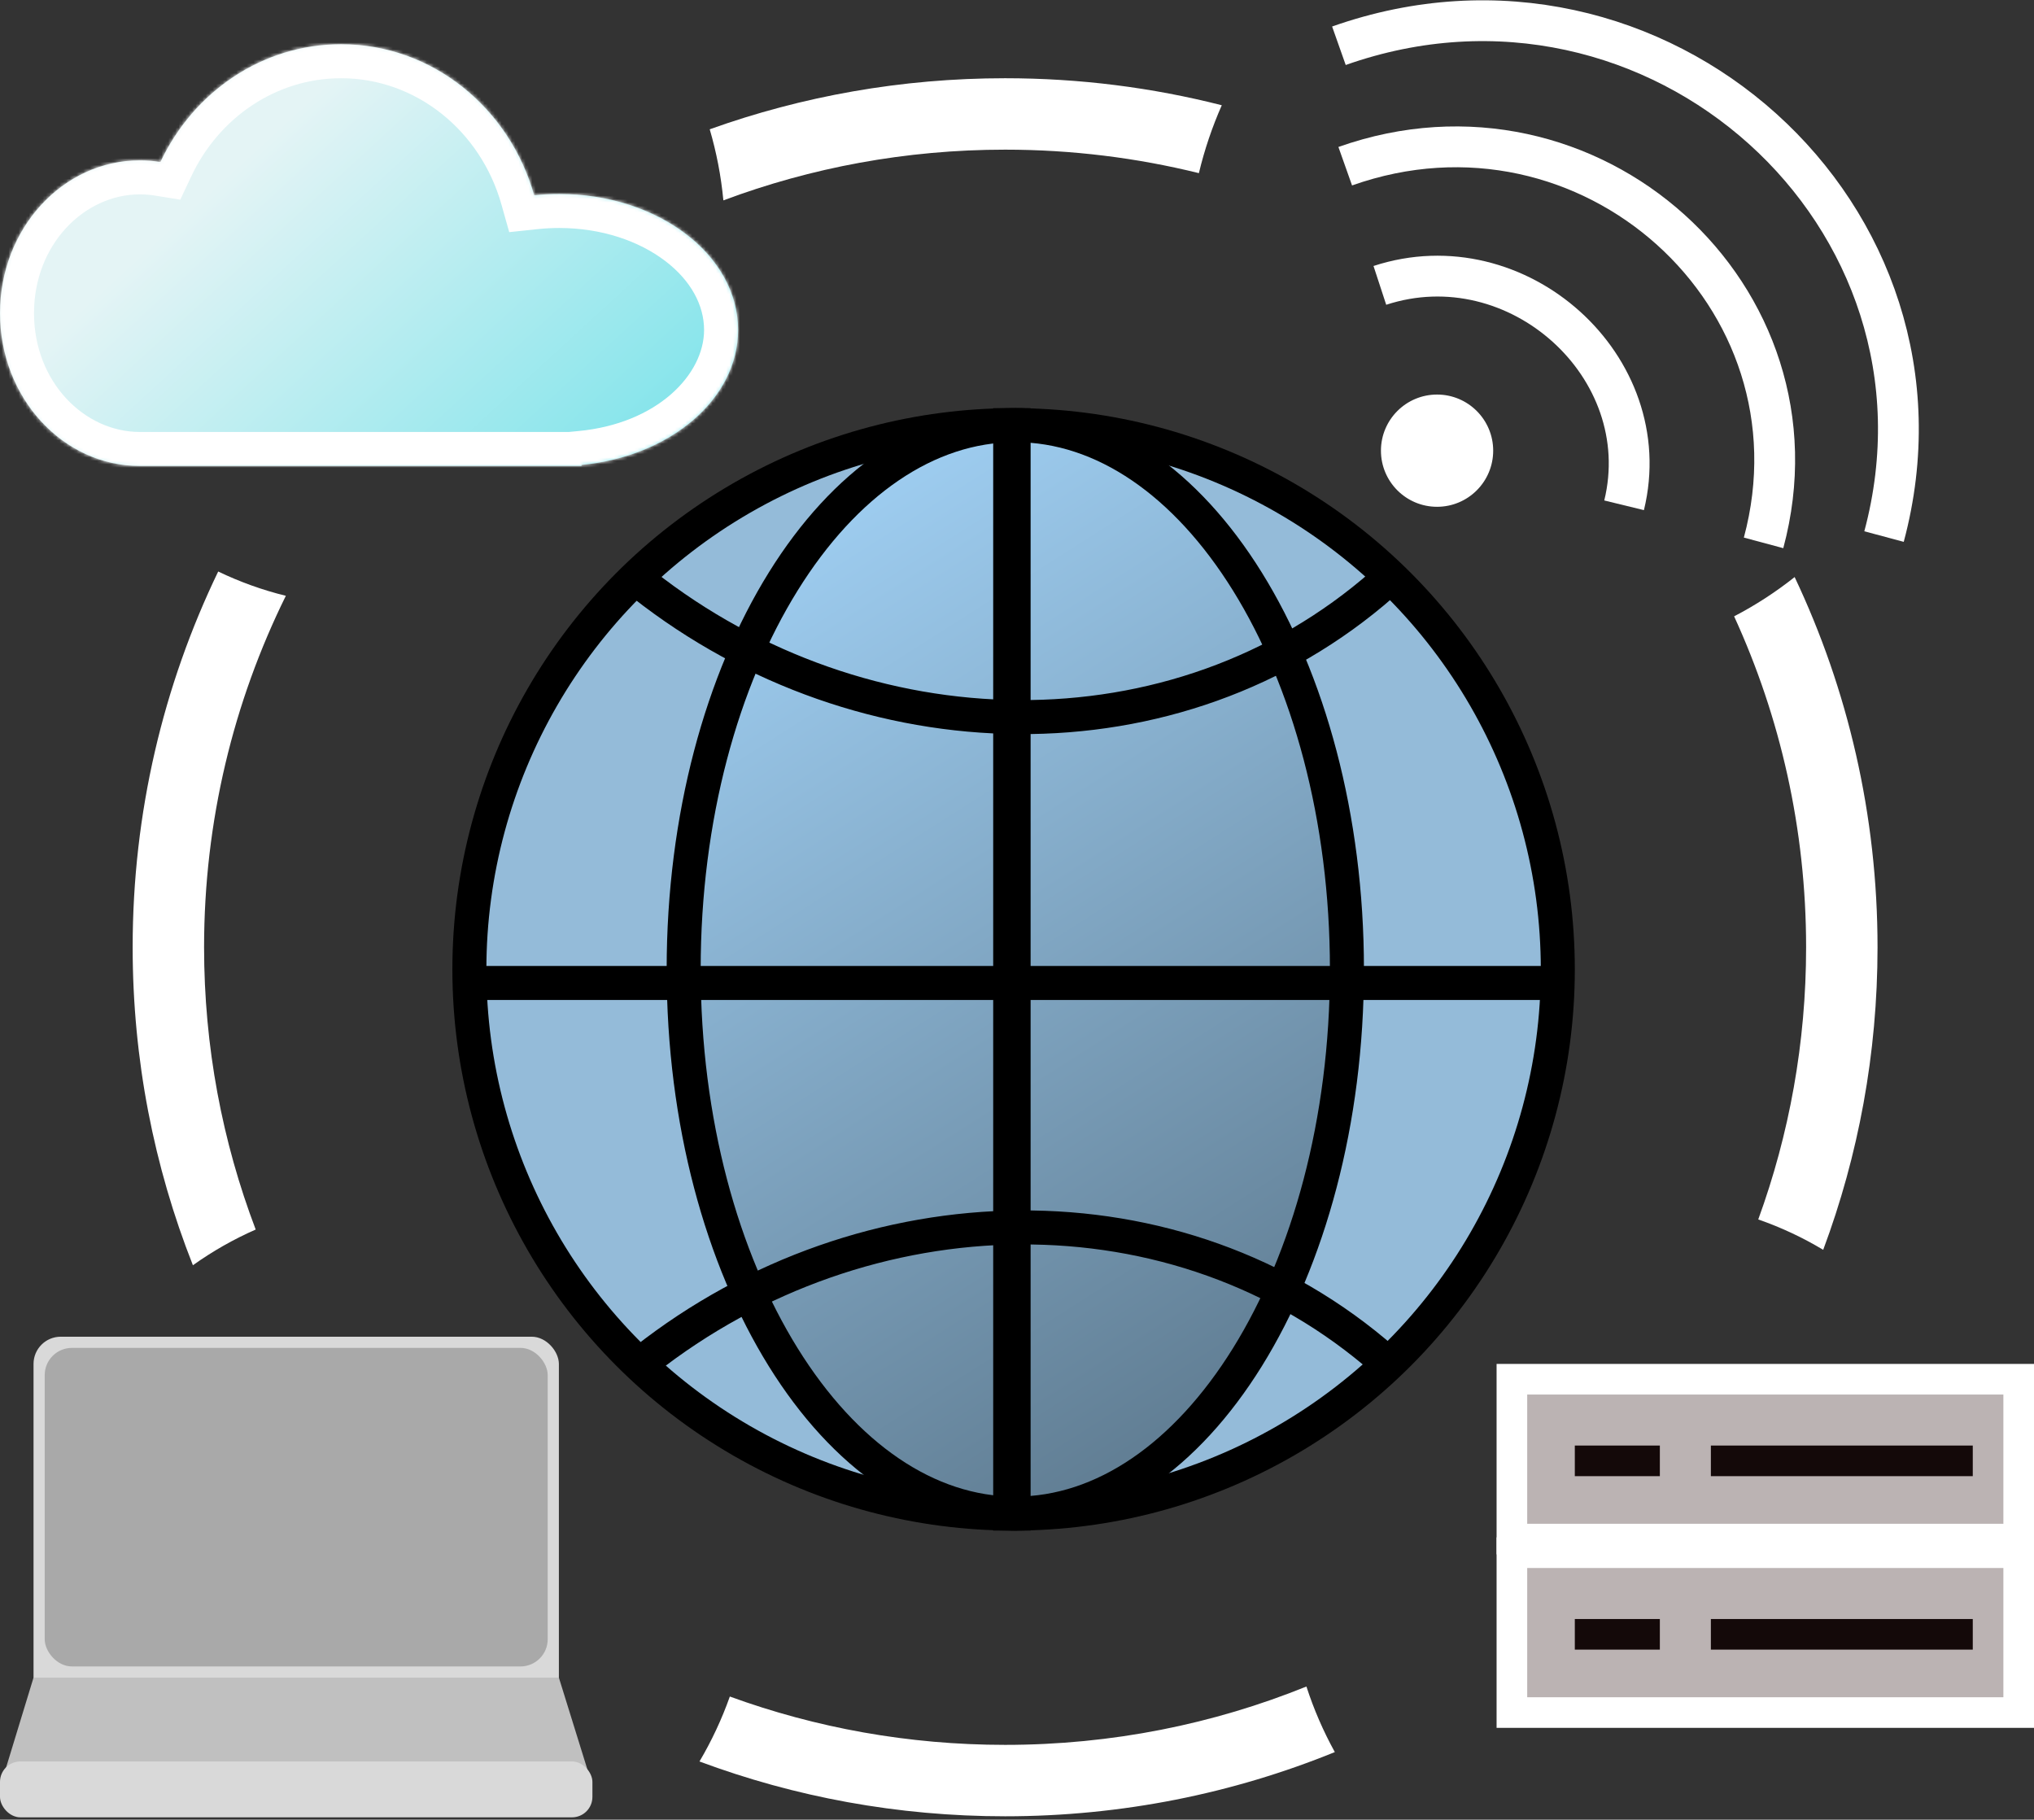 <svg width="598" height="535" viewBox="0 0 598 535" fill="none" xmlns="http://www.w3.org/2000/svg">
<rect x="0" y="0" width="598" height="535" fill="#333333" stroke="none"/>
<circle cx="298" cy="285" r="160" fill="#94BBD9" stroke="black" stroke-width="10"/>
<path d="M396 285C396 329.782 384.714 370.086 366.731 399.034C348.702 428.057 324.444 445 298.5 445C272.556 445 248.298 428.057 230.269 399.034C212.286 370.086 201 329.782 201 285C201 240.218 212.286 199.914 230.269 170.966C248.298 141.943 272.556 125 298.5 125C324.444 125 348.702 141.943 366.731 170.966C384.714 199.914 396 240.218 396 285Z" fill="url(#paint0_linear_15_2)" stroke="black" stroke-width="10"/>
<line x1="297.5" y1="450" x2="297.5" y2="120" stroke="black" stroke-width="11"/>
<line x1="142" y1="289" x2="458" y2="289" stroke="black" stroke-width="10"/>
<path d="M189.5 400C254.444 348.844 346.467 346.828 407 400" stroke="black" stroke-width="10"/>
<path d="M189 171.706C253.944 222.863 345.967 224.878 406.5 171.706" stroke="black" stroke-width="10"/>
<rect x="444.5" y="405.5" width="149" height="47" fill="#BBB3B3" stroke="white" stroke-width="9"/>
<rect x="444.5" y="456.5" width="149" height="47" fill="#BBB3B3" stroke="white" stroke-width="9"/>
<rect x="463" y="425" width="25" height="9" fill="#140909"/>
<rect x="463" y="476" width="25" height="9" fill="#140909"/>
<rect x="503" y="425" width="77" height="9" fill="#140909"/>
<rect x="503" y="476" width="77" height="9" fill="#140909"/>
<path d="M405.68 83.904C446.102 70.662 487.416 107.861 477.488 148.56" stroke="white" stroke-width="12"/>
<path d="M395.5 48.866C467.202 23.445 537.965 87.16 518.493 159.609" stroke="white" stroke-width="12"/>
<path d="M393.644 13.452C486.939 -19.523 579.145 63.5 553.908 157.754" stroke="white" stroke-width="12"/>
<rect x="9.859" y="393" width="154.454" height="113.376" rx="8" fill="#D9D9D9"/>
<rect x="13.145" y="396.286" width="147.881" height="93.658" rx="8" fill="black" fill-opacity="0.22"/>
<path d="M9.858 493.231H164.312L174.006 524.45H0.329L9.858 493.231Z" fill="#C0C0C0"/>
<rect y="517.877" width="174.171" height="16.431" rx="6" fill="#D9D9D9"/>
<path fill-rule="evenodd" clip-rule="evenodd" d="M84.04 175.169C77.12 173.471 70.465 171.064 64.151 168.026C48.031 201.46 39 238.93 39 278.5C39 311.498 45.28 343.034 56.714 371.989C62.477 367.881 68.658 364.355 75.176 361.492C65.368 335.688 60 307.715 60 278.5C60 241.425 68.645 206.349 84.04 175.169ZM212.673 58.912C238.434 49.273 266.345 44 295.5 44C315.149 44 334.232 46.395 352.474 50.907C354.131 43.983 356.396 37.307 359.207 30.943C338.837 25.757 317.492 23 295.5 23C265.019 23 235.779 28.296 208.658 38.015C210.631 44.728 211.992 51.717 212.673 58.912ZM205.648 517.885C209.196 511.88 212.196 505.49 214.575 498.791C239.806 507.983 267.061 513 295.5 513C326.843 513 356.748 506.906 384.091 495.845C386.274 502.591 389.08 509.041 392.44 515.123C362.532 527.293 329.802 534 295.5 534C263.888 534 233.611 528.303 205.648 517.885ZM536.026 367.455C546.356 339.754 552 309.783 552 278.5C552 239.573 543.26 202.679 527.629 169.659C522.087 174.061 516.131 177.933 509.833 181.204C523.427 210.847 531 243.798 531 278.5C531 306.598 526.035 333.548 516.929 358.524C523.622 360.848 530.013 363.851 536.026 367.455Z" fill="white"/>
<circle cx="422.5" cy="132.5" r="16" fill="white" stroke="white"/>
<mask id="path-22-inside-1_15_2" fill="white">
<path fill-rule="evenodd" clip-rule="evenodd" d="M164.49 137L170.97 137V136.691C196.92 134.231 217 117.405 217 97.015C217 74.931 193.447 57.029 164.394 57.029C161.901 57.029 159.449 57.161 157.048 57.416C149.812 31.739 127.135 13 100.28 13C76.973 13 56.812 27.115 47.162 47.63C45.184 47.311 43.159 47.145 41.099 47.145C18.4 47.145 0 67.26 0 92.073C0 116.885 18.4 137 41.099 137L100.28 137L164.298 137C164.33 137 164.362 137 164.394 137C164.426 137 164.458 137 164.49 137Z"/>
</mask>
<path fill-rule="evenodd" clip-rule="evenodd" d="M164.49 137L170.97 137V136.691C196.92 134.231 217 117.405 217 97.015C217 74.931 193.447 57.029 164.394 57.029C161.901 57.029 159.449 57.161 157.048 57.416C149.812 31.739 127.135 13 100.28 13C76.973 13 56.812 27.115 47.162 47.63C45.184 47.311 43.159 47.145 41.099 47.145C18.4 47.145 0 67.26 0 92.073C0 116.885 18.4 137 41.099 137L100.28 137L164.298 137C164.33 137 164.362 137 164.394 137C164.426 137 164.458 137 164.49 137Z" fill="url(#paint1_linear_15_2)"/>
<path d="M164.49 137L164.49 127L164.483 127L164.476 127L164.49 137ZM170.97 137L170.97 147L180.97 147V137H170.97ZM170.97 136.691L170.026 126.735L160.97 127.594V136.691H170.97ZM157.048 57.416L147.423 60.128L149.712 68.251L158.104 67.36L157.048 57.416ZM47.162 47.63L45.566 57.502L53.004 58.705L56.211 51.887L47.162 47.63ZM41.099 137L41.099 147L41.099 147L41.099 137ZM100.28 137L100.28 127L100.28 127L100.28 137ZM164.298 137L164.312 127L164.305 127L164.298 127L164.298 137ZM164.49 147L170.97 147L170.97 127L164.49 127L164.49 147ZM180.97 137V136.691H160.97V137H180.97ZM207 97.015C207 110.148 193.242 124.535 170.026 126.735L171.913 146.646C200.597 143.927 227 124.662 227 97.015H207ZM164.394 67.029C176.935 67.029 187.914 70.904 195.541 76.702C203.16 82.493 207 89.769 207 97.015H227C227 82.177 219.063 69.46 207.643 60.779C196.231 52.105 180.907 47.029 164.394 47.029V67.029ZM158.104 67.36C160.154 67.142 162.253 67.029 164.394 67.029V47.029C161.549 47.029 158.744 47.179 155.992 47.472L158.104 67.36ZM166.673 54.703C158.332 25.102 132.002 3 100.28 3V23C122.269 23 141.293 38.376 147.423 60.128L166.673 54.703ZM100.28 3C72.766 3 49.266 19.664 38.113 43.374L56.211 51.887C64.359 34.566 81.18 23 100.28 23V3ZM48.758 37.759C46.255 37.354 43.696 37.145 41.099 37.145V57.145C42.621 57.145 44.112 57.267 45.566 57.502L48.758 37.759ZM41.099 37.145C12.058 37.145 -10 62.594 -10 92.073H10C10 71.925 24.743 57.145 41.099 57.145V37.145ZM-10 92.073C-10 121.551 12.058 147 41.099 147V127C24.743 127 10 112.22 10 92.073H-10ZM41.099 147L100.28 147L100.28 127L41.099 127L41.099 147ZM100.28 147L164.298 147L164.298 127L100.28 127L100.28 147ZM164.394 127C164.367 127 164.339 127 164.312 127L164.284 147C164.32 147 164.357 147 164.394 147V127ZM164.476 127C164.448 127 164.421 127 164.394 127V147C164.431 147 164.468 147 164.504 147L164.476 127Z" fill="white" mask="url(#path-22-inside-1_15_2)"/>
<defs>
<linearGradient id="paint0_linear_15_2" x1="196" y1="162" x2="365" y2="427.5" gradientUnits="userSpaceOnUse">
<stop stop-color="#A1D1F5"/>
<stop offset="1" stop-color="#5E7A8F"/>
</linearGradient>
<linearGradient id="paint1_linear_15_2" x1="108.5" y1="13" x2="248.935" y2="165.996" gradientUnits="userSpaceOnUse">
<stop stop-color="#E4F4F5"/>
<stop offset="1" stop-color="#57DDE6"/>
</linearGradient>
</defs>
</svg>
